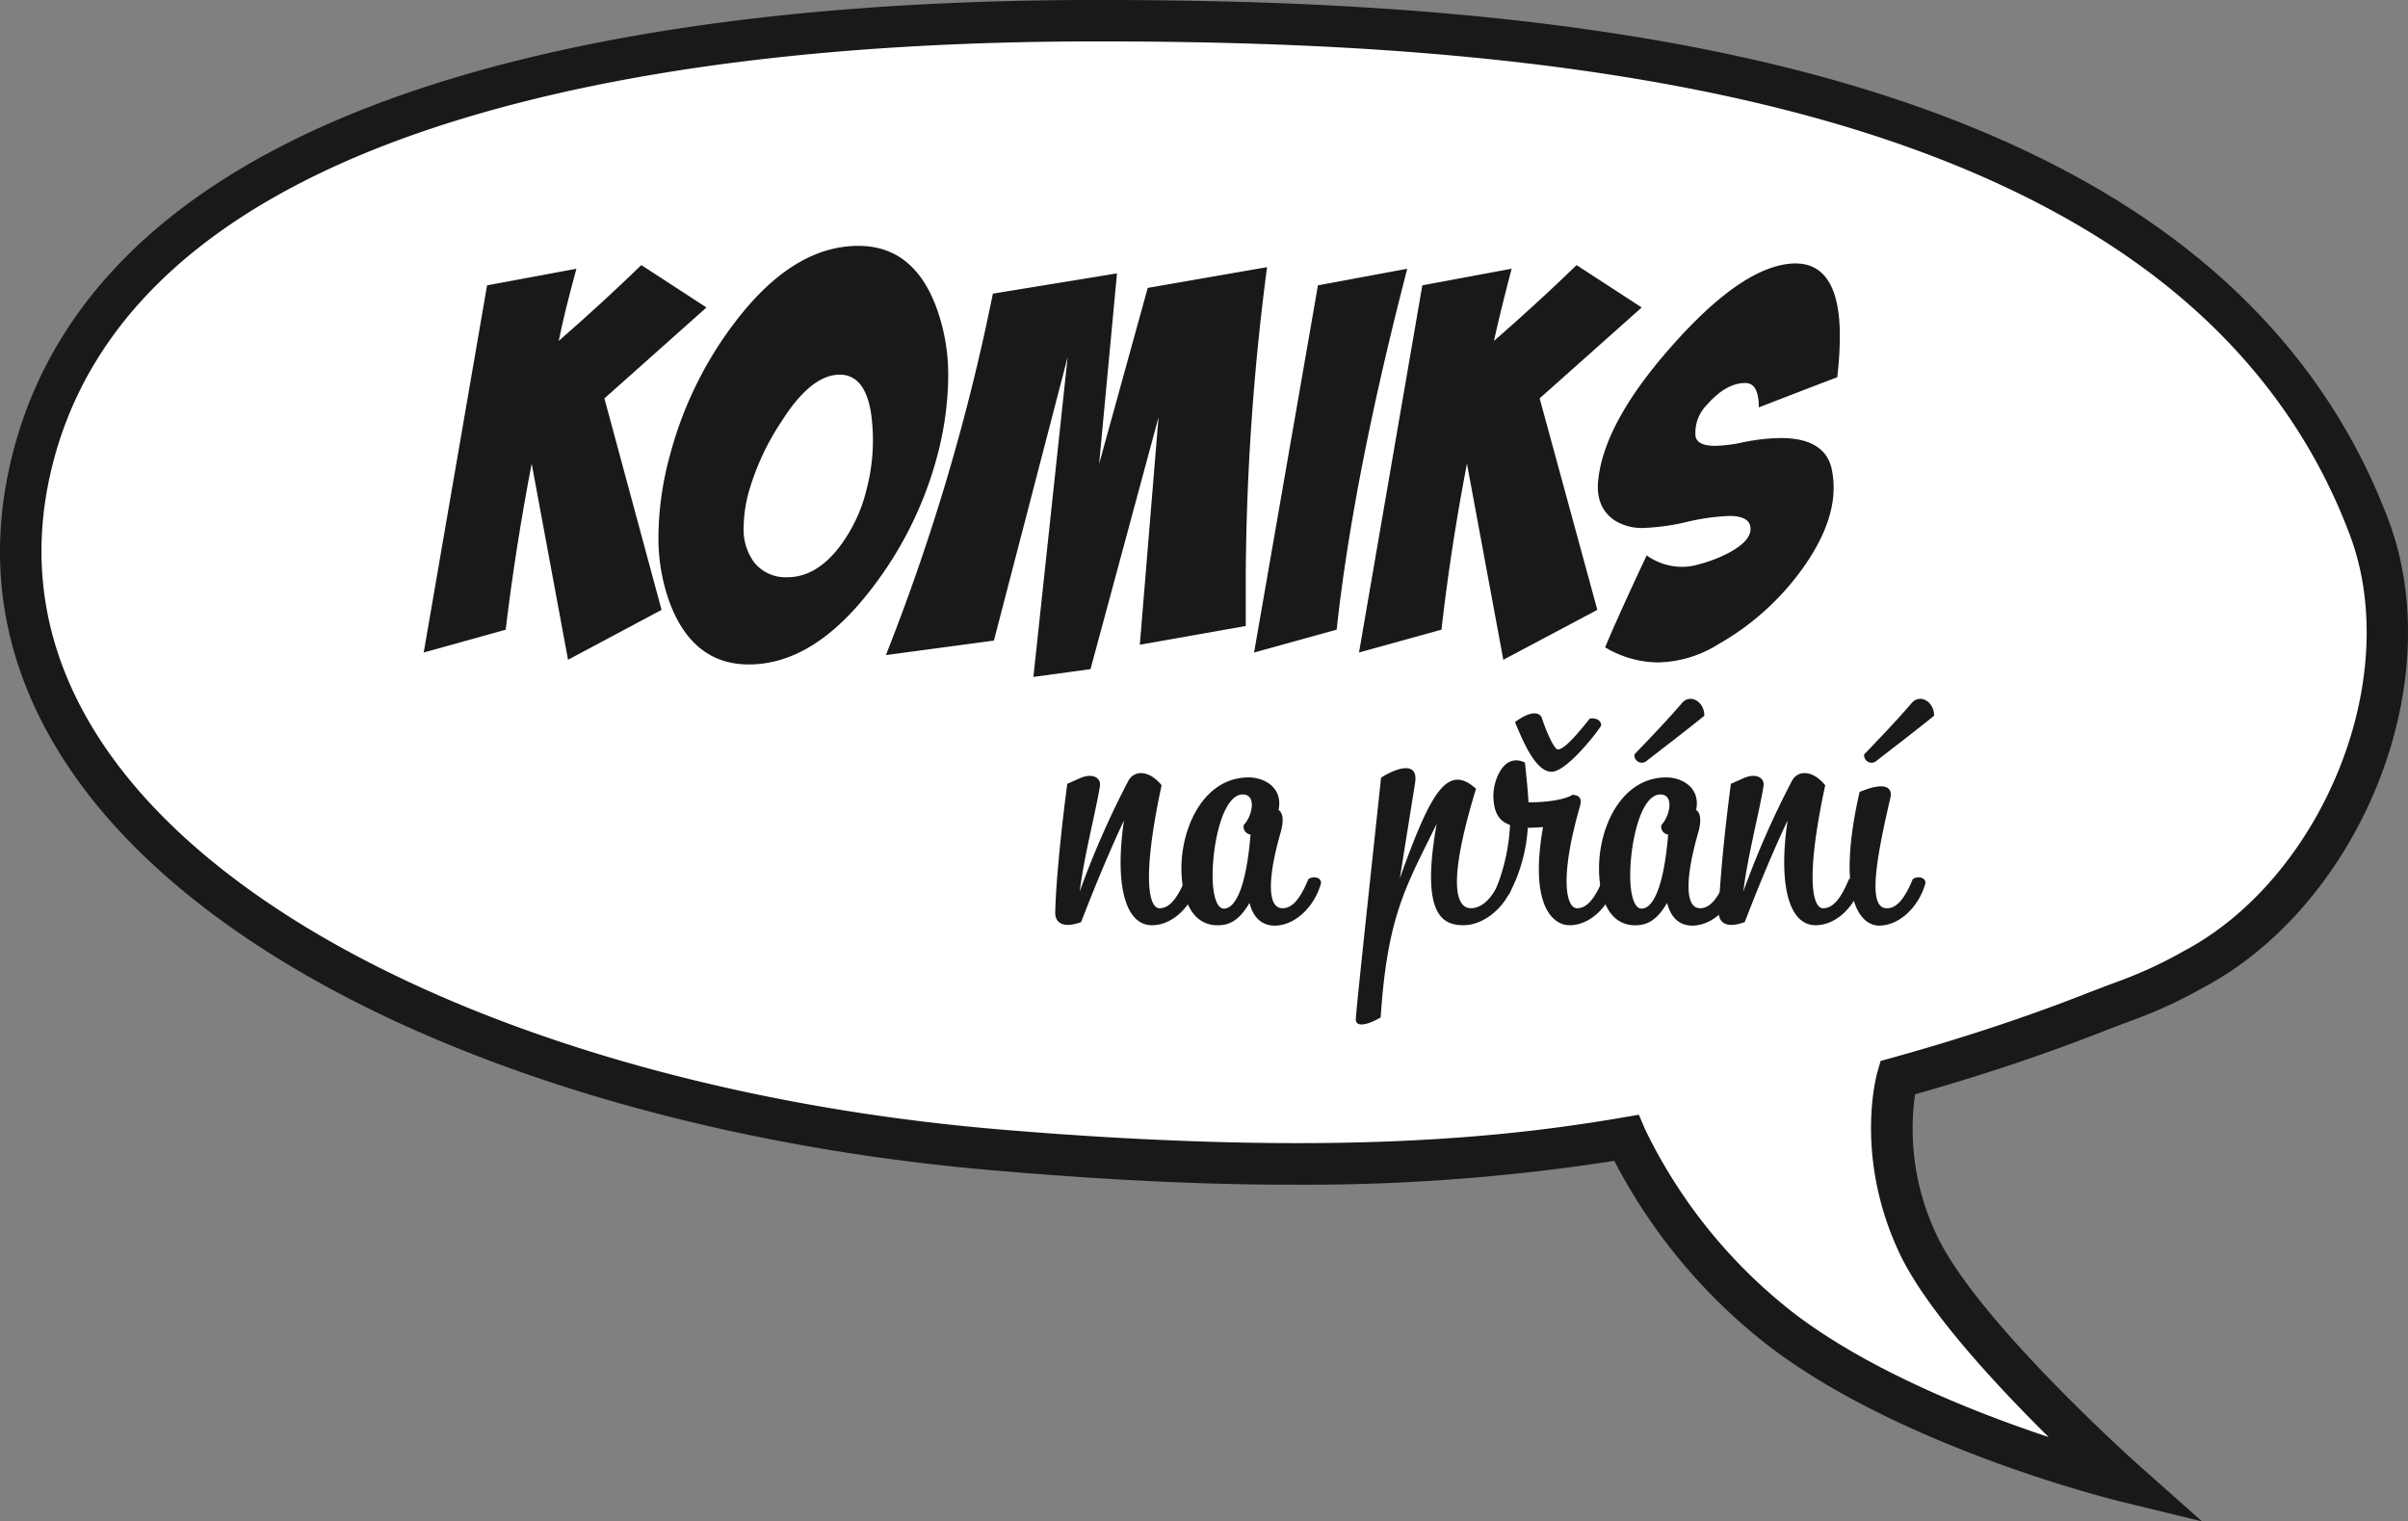<svg xmlns="http://www.w3.org/2000/svg" width="345.781" height="218.449"><rect width="100%" height="100%" fill="#808080" stroke="none"/><path d="M134.028 4.45s-78.546 9.928-92.041 19.327S5.046 51.667 3.756 71.339s8.861 62.911 69.746 80.354 98.062 17.554 109.7 17.016 49.88-3.839 49.88-3.839 17.981 30.794 37.931 37.668 35.974 12.181 35.974 12.181-33.441-27.808-34.3-39.39-1.673-20.06-1.673-20.06 45.283-12.315 58.134-27.314 21.62-49.022-.836-71.243-35.908-39.945-102.669-47.8-91.615-4.462-91.615-4.462z" fill="#fff"/><path d="M316.2 218.449l-11.617-2.832c-1.265-.308-31.184-7.714-50.234-22.075a80.488 80.488 0 01-22.54-26.863 287.576 287.576 0 01-45.793 3.429h-.442c-16.255 0-31.1-1.065-42.243-2-28.773-2.4-56.181-8.723-79.26-18.272-24.27-10.042-42.7-23.309-53.306-38.368C.514 96.91-2.435 81.092 1.999 64.453c6.488-24.348 27.213-42.1 61.6-52.778C88.57 3.925 120.164-.004 157.511-.004h.7c28.11.037 69.7 1.3 106.171 11.8 19.009 5.472 35.042 13.018 47.652 22.429 14.586 10.891 25.026 24.57 31.021 40.662 4.175 11.206 3.531 25.07-1.767 38.035-5.207 12.743-14.286 23.27-24.91 28.881a67.542 67.542 0 01-10.546 4.833c-1.217.459-2.731 1.03-4.786 1.83-7.027 2.738-14.662 5.326-22.692 7.692-1.1.325-2.227.65-3.359.97a35.459 35.459 0 003.125 20.25c5.773 12.309 28.905 32.926 29.138 33.133zm-80.864-58.388l.921 2.156A74.419 74.419 0 00257.92 188.8c10.85 8.179 25.9 14.1 36.26 17.542-7.555-7.466-17.626-18.3-21.442-26.441-6.5-13.864-3.287-25.475-3.147-25.962l.459-1.6 1.6-.444c1.69-.469 3.379-.952 5.019-1.435 7.87-2.318 15.343-4.852 22.215-7.528 2.085-.812 3.616-1.39 4.848-1.854a62.134 62.134 0 009.867-4.526c9.411-4.971 17.5-14.4 22.186-25.877 4.741-11.6 5.36-23.89 1.7-33.716-5.589-15-15.348-27.779-29.006-37.971-12.035-8.981-27.425-16.208-45.743-21.482-35.752-10.291-76.781-11.53-104.532-11.562h-.694c-36.751 0-67.749 3.839-92.149 11.413C33.052 27.38 13.665 43.744 7.737 65.987 3.777 80.844 6.43 95 15.62 108.054c9.954 14.137 27.493 26.689 50.721 36.3 22.52 9.317 49.313 15.487 77.484 17.841 47.081 3.935 72.4 1.139 89.2-1.737z" fill="#1a1818"/><g fill="#1a1818"><path d="M69.943 40.97l12.826-2.386q-1.789 6.562-2.535 10.365 6.487-5.666 11.858-10.886l9.354 6.087-14.655 13.053 8.208 30.369-13.429 7.163-5.222-28.161q-2.317 12.033-3.735 23.841L60.845 93.69z"/><path d="M123.26 35.303q7.9 0 11.186 8.8a28.13 28.13 0 011.715 9.992 45.883 45.883 0 01-1.566 11.335 53.73 53.73 0 01-9.545 19.239q-8.277 10.738-17.524 10.738-7.98 0-11.334-8.8a27.178 27.178 0 01-1.64-9.694 45.063 45.063 0 011.635-11.486 54.285 54.285 0 019.47-19.314q8.282-10.809 17.603-10.81zm-2.684 18.493q-4.1 0-8.351 6.711a36.254 36.254 0 00-4.772 10.365 20.175 20.175 0 00-.671 4.847 7.955 7.955 0 001.491 5 5.746 5.746 0 004.772 2.163q4.176 0 7.531-4.4a22.342 22.342 0 003.878-8.277 27.744 27.744 0 00.6-11.036q-.899-5.373-4.479-5.373zm6.636 40.267a303.973 303.973 0 0015.361-51.9l17.822-2.908-2.565 27.358 6.98-25.273 17.135-2.981a354.512 354.512 0 00-3.057 43.847v7.681l-15.212 2.69 2.685-32.661-9.768 36.161-8.2 1.119 4.921-45.935-10.592 40.716zm62.041-53.09l12.826-2.386q-7.756 29.9-10.141 51.825l-11.856 3.281zm14.988-.003l12.826-2.386q-1.716 6.562-2.535 10.365 6.487-5.666 11.858-10.886l9.354 6.087-14.655 13.053 8.283 30.369-13.5 7.163-5.222-28.165q-2.317 12.035-3.66 23.845l-11.841 3.276z"/><path d="M263.822 54.169q-2.387.895-5.667 2.163l-5.593 2.162q0-3.5-1.939-3.5-2.76 0-5.518 3.132a5.748 5.748 0 00-1.64 4.474q.223 1.418 2.833 1.417a20.614 20.614 0 003.728-.448 28.083 28.083 0 015.667-.671q6.264 0 7.308 4.325a13.088 13.088 0 01.3 2.833q0 4.773-3.579 10.291a37.815 37.815 0 01-12.975 12.155 16.894 16.894 0 01-8.65 2.61 15 15 0 01-7.606-2.162q1.863-4.475 5.965-13.2a8.793 8.793 0 005.071 1.641 8.683 8.683 0 002.461-.373 19.749 19.749 0 004.4-1.715q2.982-1.64 2.983-3.356 0-1.863-3.058-1.864a31.577 31.577 0 00-6.077.857 31.468 31.468 0 01-6.077.858 7.343 7.343 0 01-4.25-1.044q-2.909-1.938-2.386-6.04.97-8.277 10.663-19.164 9.916-11.185 17.076-11.707 6.935-.447 6.935 10.439a52.741 52.741 0 01-.375 5.887z"/></g><g fill="#1a1818"><path d="M161.404 117.789c-1.934 4.123-3.92 8.806-6.159 14.609-2.647.967-3.716.05-3.716-1.324.051-3.614.764-11.3 1.731-18.529l1.832-.815c1.731-.763 3.055-.1 2.851 1.171-.661 3.97-2.29 10.078-2.9 15.118a126.836 126.836 0 016.974-15.882c.764-1.476 2.85-1.73 4.785.611-2.953 13.8-1.731 17.663-.306 17.663 1.069 0 2.291-.713 3.716-4.174.764-.56 2.036-.2 1.782.713-.916 3.156-3.563 5.9-6.566 5.9-3.977.006-5.347-6.153-4.024-15.061z"/><path d="M187.874 126.239c.764-.56 2.036-.2 1.782.713-.916 3.156-3.563 5.9-6.567 5.956-1.273 0-2.953-.509-3.665-3.258-1.527 2.6-2.953 3.207-4.582 3.207-3.665 0-5.192-3.716-5.192-8.2 0-5.9 3.207-13.031 9.672-13.031 2.189 0 4.937 1.425 4.276 4.683.509.305.865 1.221.3 3.207-1.782 6.16-2.036 10.893.255 10.893 1.074.004 2.301-.709 3.721-4.17zm-9.42-12.166c-2.8 0-4.327 6.821-4.327 11.657 0 2.7.56 4.734 1.629 4.734 1.476 0 3.156-2.545 3.818-10.638a1.116 1.116 0 01-.967-1.375c1.225-1.273 1.886-4.378-.153-4.378zm27.847 4.225c-4.378 8.959-7.075 13.082-8.043 27.794-1.832 1.069-3.665 1.527-3.563.153.051-1.578 3.461-32.884 3.614-34.563 1.069-.764 5.5-3.055 4.887.763l-2.189 13.688c4.428-12.37 6.821-16.594 10.944-12.879-4.785 15.678-2.138 17.154-.713 17.154 1.069 0 2.8-.713 4.225-4.174.764-.56 2.036-.2 1.781.713-.916 3.156-4.073 5.9-7.076 5.9s-6.208-1.414-3.867-14.549z"/><path d="M221.573 118.756c-.764.051-1.527.1-2.189.1a23.332 23.332 0 01-2.494 9.162 1.132 1.132 0 01-2.189-.1 28.188 28.188 0 002.138-9.468c-1.527-.509-2.393-1.731-2.393-4.276 0-2.036 1.426-6.159 4.531-4.683.2 1.934.407 3.818.509 5.7 2.392.051 5.243-.356 6.312-1.069.763.051 1.477.305 1.07 1.679-3 10.436-1.935 14.609-.408 14.609 1.069 0 2.29-.713 3.716-4.174.764-.56 2.036-.2 1.782.713-.916 3.156-3.563 5.9-6.567 5.9-2.393.007-5.804-2.793-3.818-14.093zm2.138-11.148c.865 0 2.545-1.883 4.581-4.429 1.222-.2 1.883.662 1.527 1.171-1.171 1.73-5.039 6.465-7.025 6.465-2.393 0-4.276-4.836-5.243-7.127 2.239-1.68 3.563-1.476 3.868-.56.408 1.324 1.681 4.48 2.291 4.48z"/><path d="M247.838 126.239c.764-.56 2.036-.2 1.782.713-.917 3.156-3.563 5.9-6.567 5.956-1.273 0-2.953-.509-3.665-3.258-1.527 2.6-2.952 3.207-4.581 3.207-3.665 0-5.192-3.716-5.192-8.2 0-5.905 3.207-13.031 9.671-13.031 2.189 0 4.938 1.425 4.276 4.683.509.305.865 1.221.305 3.207-1.782 6.16-2.036 10.893.254 10.893 1.071.004 2.292-.709 3.717-4.17zm-9.417-12.166c-2.8 0-4.327 6.821-4.327 11.657 0 2.7.56 4.734 1.629 4.734 1.476 0 3.156-2.545 3.818-10.638a1.116 1.116 0 01-.967-1.374c1.222-1.274 1.884-4.379-.153-4.379zm3.156-13.184c1.222-1.324 3.207-.051 3.156 1.884-2.7 2.189-5.447 4.276-8.2 6.414a1.069 1.069 0 01-1.833-.865c2.245-2.343 4.791-4.99 6.877-7.433z"/><path d="M256.696 117.789c-1.934 4.123-3.92 8.806-6.159 14.609-2.647.967-3.716.05-3.716-1.324.051-3.614.763-11.3 1.731-18.529l1.832-.815c1.731-.763 3.055-.1 2.851 1.171-.662 3.97-2.29 10.078-2.9 15.118a126.854 126.854 0 016.974-15.882c.764-1.476 2.85-1.73 4.785.611-2.953 13.8-1.731 17.663-.306 17.663 1.07 0 2.291-.713 3.716-4.174.764-.56 2.036-.2 1.782.713-.916 3.156-3.563 5.9-6.566 5.9-3.973.006-5.347-6.153-4.024-15.061z"/><path d="M274.666 126.239c.763-.56 2.036-.2 1.782.713-.916 3.156-3.564 5.9-6.567 5.956-3.207 0-6.108-4.887-2.85-19.191 3.868-1.629 4.734-.509 4.428.814-2.545 10.843-2.953 15.882-.509 15.882 1.071 0 2.29-.713 3.716-4.174zm-.1-25.35c1.222-1.324 3.207-.051 3.157 1.884-2.7 2.189-5.447 4.276-8.2 6.414a1.069 1.069 0 01-1.833-.865c2.241-2.343 4.787-4.99 6.873-7.433z"/></g></svg>